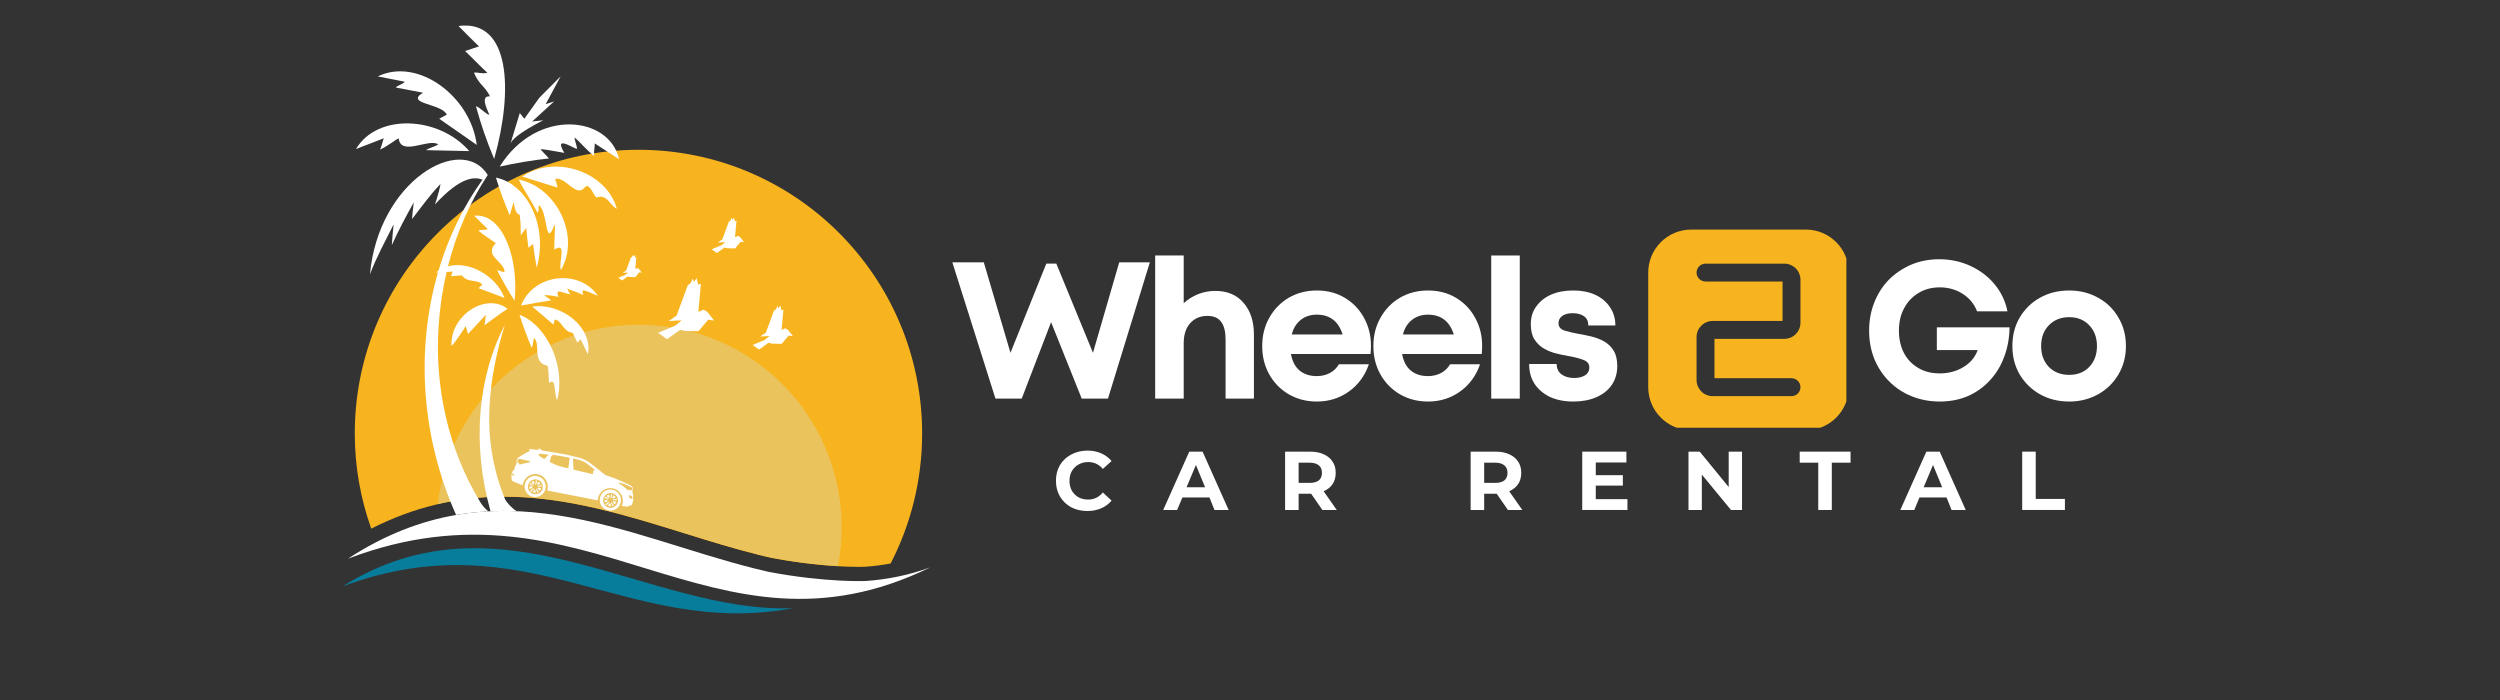 <svg xmlns="http://www.w3.org/2000/svg" xmlns:xlink="http://www.w3.org/1999/xlink" width="250" viewBox="0 0 187.5 52.5" height="70" preserveAspectRatio="xMidYMid meet"><rect x="0" y="0" width="187.5" height="52.5" fill="#333333" stroke="none"/><defs><g></g><clipPath id="a25acec9e3"><path d="M 123.617 17.219 L 138.477 17.219 L 138.477 32.078 L 123.617 32.078 Z M 123.617 17.219 " clip-rule="nonzero"></path></clipPath><clipPath id="aa01447187"><path d="M 26 11 L 69.77 11 L 69.77 43 L 26 43 Z M 26 11 " clip-rule="nonzero"></path></clipPath><clipPath id="6d03b9e54c"><path d="M 25.68 41 L 60 41 L 60 46 L 25.68 46 Z M 25.68 41 " clip-rule="nonzero"></path></clipPath><clipPath id="6db4ac2a96"><path d="M 26 38 L 69.77 38 L 69.77 45 L 26 45 Z M 26 38 " clip-rule="nonzero"></path></clipPath><clipPath id="d23ec8047b"><path d="M 34 1.438 L 38 1.438 L 38 12 L 34 12 Z M 34 1.438 " clip-rule="nonzero"></path></clipPath><clipPath id="80dce3937b"><path d="M 38 33 L 48 33 L 48 39 L 38 39 Z M 38 33 " clip-rule="nonzero"></path></clipPath><clipPath id="3cecb1cedf"><path d="M 38.781 33.309 L 47.973 35.035 L 47.297 38.629 L 38.105 36.902 Z M 38.781 33.309 " clip-rule="nonzero"></path></clipPath><clipPath id="c47b8cc511"><path d="M 38.781 33.309 L 47.973 35.035 L 47.297 38.629 L 38.105 36.902 Z M 38.781 33.309 " clip-rule="nonzero"></path></clipPath></defs><g fill="#ffffff" fill-opacity="1"><g transform="translate(71.254, 29.896)"><g><path d="M 12.688 -10.219 L 14.984 -10.219 L 11.844 0 L 9.875 0 L 7.578 -5.734 L 5.375 0 L 3.406 0 L 0.172 -10.219 L 2.531 -10.219 L 4.531 -3.438 L 7.219 -10.125 L 7.969 -10.125 L 10.719 -3.438 Z M 12.688 -10.219 "></path></g></g></g><g fill="#ffffff" fill-opacity="1"><g transform="translate(85.622, 29.896)"><g><path d="M 5.531 -8.078 C 6.426 -8.078 7.129 -7.781 7.641 -7.188 C 8.16 -6.594 8.422 -5.797 8.422 -4.797 L 8.422 0 L 6.297 0 L 6.297 -4.438 C 6.297 -5.02 6.188 -5.457 5.969 -5.75 C 5.758 -6.051 5.41 -6.203 4.922 -6.203 C 4.398 -6.203 3.973 -6.02 3.641 -5.656 C 3.316 -5.289 3.156 -4.789 3.156 -4.156 L 3.156 0 L 1.016 0 L 1.016 -10.734 L 3.156 -10.734 L 3.156 -7.156 C 3.457 -7.438 3.812 -7.66 4.219 -7.828 C 4.625 -7.992 5.062 -8.078 5.531 -8.078 Z M 5.531 -8.078 "></path></g></g></g><g fill="#ffffff" fill-opacity="1"><g transform="translate(94.15, 29.896)"><g><path d="M 8.672 -3.969 C 8.672 -3.77 8.66 -3.562 8.641 -3.344 L 2.672 -3.344 C 2.766 -2.812 2.977 -2.398 3.312 -2.109 C 3.656 -1.828 4.086 -1.688 4.609 -1.688 C 4.973 -1.688 5.301 -1.766 5.594 -1.922 C 5.883 -2.078 6.109 -2.297 6.266 -2.578 L 8.516 -2.578 C 8.223 -1.723 7.723 -1.039 7.016 -0.531 C 6.316 -0.031 5.516 0.219 4.609 0.219 C 3.828 0.219 3.125 0.035 2.5 -0.328 C 1.883 -0.691 1.398 -1.188 1.047 -1.812 C 0.691 -2.445 0.516 -3.156 0.516 -3.938 C 0.516 -4.727 0.691 -5.438 1.047 -6.062 C 1.398 -6.695 1.883 -7.195 2.5 -7.562 C 3.125 -7.926 3.828 -8.109 4.609 -8.109 C 5.41 -8.109 6.117 -7.922 6.734 -7.547 C 7.348 -7.172 7.82 -6.672 8.156 -6.047 C 8.5 -5.422 8.672 -4.727 8.672 -3.969 Z M 4.609 -6.297 C 4.129 -6.297 3.723 -6.16 3.391 -5.891 C 3.066 -5.629 2.848 -5.27 2.734 -4.812 L 6.547 -4.812 C 6.234 -5.801 5.586 -6.297 4.609 -6.297 Z M 4.609 -6.297 "></path></g></g></g><g fill="#ffffff" fill-opacity="1"><g transform="translate(102.488, 29.896)"><g><path d="M 8.672 -3.969 C 8.672 -3.77 8.66 -3.562 8.641 -3.344 L 2.672 -3.344 C 2.766 -2.812 2.977 -2.398 3.312 -2.109 C 3.656 -1.828 4.086 -1.688 4.609 -1.688 C 4.973 -1.688 5.301 -1.766 5.594 -1.922 C 5.883 -2.078 6.109 -2.297 6.266 -2.578 L 8.516 -2.578 C 8.223 -1.723 7.723 -1.039 7.016 -0.531 C 6.316 -0.031 5.516 0.219 4.609 0.219 C 3.828 0.219 3.125 0.035 2.5 -0.328 C 1.883 -0.691 1.398 -1.188 1.047 -1.812 C 0.691 -2.445 0.516 -3.156 0.516 -3.938 C 0.516 -4.727 0.691 -5.438 1.047 -6.062 C 1.398 -6.695 1.883 -7.195 2.5 -7.562 C 3.125 -7.926 3.828 -8.109 4.609 -8.109 C 5.41 -8.109 6.117 -7.922 6.734 -7.547 C 7.348 -7.172 7.82 -6.672 8.156 -6.047 C 8.5 -5.422 8.672 -4.727 8.672 -3.969 Z M 4.609 -6.297 C 4.129 -6.297 3.723 -6.16 3.391 -5.891 C 3.066 -5.629 2.848 -5.27 2.734 -4.812 L 6.547 -4.812 C 6.234 -5.801 5.586 -6.297 4.609 -6.297 Z M 4.609 -6.297 "></path></g></g></g><g fill="#ffffff" fill-opacity="1"><g transform="translate(110.826, 29.896)"><g><path d="M 1.016 0 L 1.016 -10.734 L 3.156 -10.734 L 3.156 0 Z M 1.016 0 "></path></g></g></g><g fill="#ffffff" fill-opacity="1"><g transform="translate(114.169, 29.896)"><g><path d="M 3.828 0.219 C 3.16 0.219 2.578 0.102 2.078 -0.125 C 1.586 -0.363 1.203 -0.691 0.922 -1.109 C 0.648 -1.535 0.516 -2.031 0.516 -2.594 L 2.578 -2.594 C 2.586 -2.25 2.711 -1.988 2.953 -1.812 C 3.203 -1.633 3.52 -1.547 3.906 -1.547 C 4.207 -1.547 4.469 -1.609 4.688 -1.734 C 4.914 -1.867 5.031 -2.07 5.031 -2.344 C 5.031 -2.613 4.879 -2.801 4.578 -2.906 C 4.285 -3.02 3.926 -3.113 3.5 -3.188 C 3.188 -3.238 2.863 -3.305 2.531 -3.391 C 2.195 -3.473 1.891 -3.598 1.609 -3.766 C 1.328 -3.93 1.094 -4.16 0.906 -4.453 C 0.727 -4.742 0.641 -5.125 0.641 -5.594 C 0.641 -6.094 0.773 -6.531 1.047 -6.906 C 1.316 -7.289 1.688 -7.586 2.156 -7.797 C 2.625 -8.004 3.18 -8.109 3.828 -8.109 C 4.461 -8.109 5.016 -8 5.484 -7.781 C 5.953 -7.562 6.316 -7.254 6.578 -6.859 C 6.848 -6.461 6.984 -6.004 6.984 -5.484 L 4.953 -5.484 C 4.953 -5.797 4.848 -6.023 4.641 -6.172 C 4.43 -6.328 4.141 -6.406 3.766 -6.406 C 3.43 -6.406 3.172 -6.332 2.984 -6.188 C 2.805 -6.051 2.719 -5.875 2.719 -5.656 C 2.719 -5.395 2.863 -5.211 3.156 -5.109 C 3.445 -5.016 3.797 -4.93 4.203 -4.859 C 4.523 -4.805 4.859 -4.738 5.203 -4.656 C 5.547 -4.57 5.863 -4.445 6.156 -4.281 C 6.445 -4.113 6.68 -3.883 6.859 -3.594 C 7.035 -3.301 7.125 -2.914 7.125 -2.438 C 7.125 -1.906 6.988 -1.438 6.719 -1.031 C 6.445 -0.633 6.062 -0.328 5.562 -0.109 C 5.07 0.109 4.492 0.219 3.828 0.219 Z M 3.828 0.219 "></path></g></g></g><g fill="#ffffff" fill-opacity="1"><g transform="translate(121.004, 29.896)"><g></g></g></g><g fill="#ffffff" fill-opacity="1"><g transform="translate(123.662, 29.896)"><g></g></g></g><g fill="#ffffff" fill-opacity="1"><g transform="translate(126.319, 29.896)"><g></g></g></g><g fill="#ffffff" fill-opacity="1"><g transform="translate(128.977, 29.896)"><g></g></g></g><g fill="#ffffff" fill-opacity="1"><g transform="translate(131.634, 29.896)"><g></g></g></g><g fill="#ffffff" fill-opacity="1"><g transform="translate(134.292, 29.896)"><g></g></g></g><g fill="#ffffff" fill-opacity="1"><g transform="translate(136.949, 29.896)"><g></g></g></g><g fill="#ffffff" fill-opacity="1"><g transform="translate(139.607, 29.896)"><g><path d="M 5.656 -5.344 L 11.109 -5.344 C 11.098 -4.539 10.961 -3.801 10.703 -3.125 C 10.453 -2.445 10.094 -1.859 9.625 -1.359 C 9.164 -0.859 8.617 -0.469 7.984 -0.188 C 7.348 0.082 6.645 0.219 5.875 0.219 C 5.125 0.219 4.426 0.086 3.781 -0.172 C 3.133 -0.43 2.57 -0.801 2.094 -1.281 C 1.613 -1.758 1.238 -2.32 0.969 -2.969 C 0.707 -3.625 0.578 -4.332 0.578 -5.094 C 0.578 -5.863 0.707 -6.57 0.969 -7.219 C 1.227 -7.875 1.594 -8.441 2.062 -8.922 C 2.539 -9.398 3.098 -9.773 3.734 -10.047 C 4.379 -10.316 5.078 -10.453 5.828 -10.453 C 6.672 -10.453 7.453 -10.285 8.172 -9.953 C 8.898 -9.617 9.504 -9.16 9.984 -8.578 C 10.473 -7.992 10.797 -7.316 10.953 -6.547 L 8.672 -6.547 C 8.461 -7.098 8.102 -7.535 7.594 -7.859 C 7.094 -8.18 6.52 -8.344 5.875 -8.344 C 5.27 -8.344 4.738 -8.203 4.281 -7.922 C 3.82 -7.648 3.461 -7.27 3.203 -6.781 C 2.941 -6.301 2.812 -5.738 2.812 -5.094 C 2.812 -4.469 2.938 -3.91 3.188 -3.422 C 3.445 -2.941 3.805 -2.566 4.266 -2.297 C 4.723 -2.023 5.258 -1.891 5.875 -1.891 C 6.531 -1.891 7.117 -2.047 7.641 -2.359 C 8.172 -2.68 8.531 -3.109 8.719 -3.641 L 5.656 -3.641 Z M 5.656 -5.344 "></path></g></g></g><g fill="#ffffff" fill-opacity="1"><g transform="translate(150.413, 29.896)"><g><path d="M 4.781 0.219 C 3.957 0.219 3.223 0.035 2.578 -0.328 C 1.941 -0.691 1.438 -1.188 1.062 -1.812 C 0.695 -2.445 0.516 -3.156 0.516 -3.938 C 0.516 -4.738 0.695 -5.453 1.062 -6.078 C 1.438 -6.711 1.941 -7.207 2.578 -7.562 C 3.223 -7.926 3.957 -8.109 4.781 -8.109 C 5.582 -8.109 6.305 -7.926 6.953 -7.562 C 7.598 -7.207 8.102 -6.711 8.469 -6.078 C 8.844 -5.453 9.031 -4.738 9.031 -3.938 C 9.031 -3.156 8.844 -2.445 8.469 -1.812 C 8.102 -1.188 7.598 -0.691 6.953 -0.328 C 6.305 0.035 5.582 0.219 4.781 0.219 Z M 4.781 -1.781 C 5.395 -1.781 5.895 -1.977 6.281 -2.375 C 6.664 -2.781 6.859 -3.301 6.859 -3.938 C 6.859 -4.582 6.664 -5.102 6.281 -5.5 C 5.895 -5.906 5.395 -6.109 4.781 -6.109 C 4.156 -6.109 3.645 -5.906 3.25 -5.5 C 2.863 -5.102 2.672 -4.582 2.672 -3.938 C 2.672 -3.301 2.863 -2.781 3.25 -2.375 C 3.645 -1.977 4.156 -1.781 4.781 -1.781 Z M 4.781 -1.781 "></path></g></g></g><g fill="#ffffff" fill-opacity="1"><g transform="translate(159.117, 29.896)"><g></g></g></g><g clip-path="url(#a25acec9e3)"><path fill="#f7b41e" d="M 126.84 17.219 C 125.059 17.219 123.617 18.664 123.617 20.445 L 123.617 29.039 C 123.617 30.82 125.059 32.266 126.84 32.266 L 135.438 32.266 C 137.219 32.266 138.66 30.82 138.66 29.039 L 138.66 20.445 C 138.66 18.664 137.219 17.219 135.438 17.219 Z M 127.914 19.773 C 127.543 19.773 127.242 20.074 127.242 20.445 C 127.242 20.812 127.543 21.113 127.914 21.113 L 133.691 21.113 L 133.691 24.07 L 128.453 24.07 C 127.785 24.07 127.242 24.613 127.242 25.277 L 127.242 28.504 C 127.242 29.172 127.785 29.711 128.453 29.711 L 134.363 29.711 C 134.734 29.711 135.035 29.41 135.035 29.039 C 135.035 28.668 134.734 28.367 134.363 28.367 L 128.586 28.367 L 128.586 25.414 L 133.824 25.414 C 134.492 25.414 135.035 24.871 135.035 24.203 L 135.035 20.98 C 135.035 20.312 134.492 19.773 133.824 19.773 Z M 127.914 19.773 " fill-opacity="1" fill-rule="evenodd"></path></g><g fill="#ffffff" fill-opacity="1"><g transform="translate(78.946, 38.248)"><g><path d="M 2.609 0.078 C 2.16 0.078 1.754 -0.016 1.391 -0.203 C 1.035 -0.398 0.754 -0.672 0.547 -1.016 C 0.348 -1.359 0.25 -1.75 0.25 -2.188 C 0.25 -2.625 0.348 -3.016 0.547 -3.359 C 0.754 -3.703 1.035 -3.969 1.391 -4.156 C 1.754 -4.352 2.164 -4.453 2.625 -4.453 C 3 -4.453 3.336 -4.383 3.641 -4.25 C 3.953 -4.113 4.211 -3.922 4.422 -3.672 L 3.766 -3.078 C 3.473 -3.422 3.109 -3.594 2.672 -3.594 C 2.398 -3.594 2.156 -3.531 1.938 -3.406 C 1.727 -3.289 1.562 -3.125 1.438 -2.906 C 1.32 -2.695 1.266 -2.457 1.266 -2.188 C 1.266 -1.914 1.32 -1.672 1.438 -1.453 C 1.562 -1.242 1.727 -1.078 1.938 -0.953 C 2.156 -0.836 2.398 -0.781 2.672 -0.781 C 3.109 -0.781 3.473 -0.957 3.766 -1.312 L 4.422 -0.703 C 4.211 -0.453 3.953 -0.258 3.641 -0.125 C 3.336 0.008 2.992 0.078 2.609 0.078 Z M 2.609 0.078 "></path></g></g></g><g fill="#ffffff" fill-opacity="1"><g transform="translate(87.303, 38.248)"><g><path d="M 3.406 -0.938 L 1.375 -0.938 L 0.984 0 L -0.062 0 L 1.891 -4.375 L 2.891 -4.375 L 4.844 0 L 3.781 0 Z M 3.078 -1.703 L 2.391 -3.375 L 1.688 -1.703 Z M 3.078 -1.703 "></path></g></g></g><g fill="#ffffff" fill-opacity="1"><g transform="translate(95.866, 38.248)"><g><path d="M 3.312 0 L 2.469 -1.219 L 1.531 -1.219 L 1.531 0 L 0.516 0 L 0.516 -4.375 L 2.406 -4.375 C 2.801 -4.375 3.141 -4.305 3.422 -4.172 C 3.703 -4.047 3.922 -3.863 4.078 -3.625 C 4.234 -3.395 4.312 -3.113 4.312 -2.781 C 4.312 -2.457 4.234 -2.176 4.078 -1.938 C 3.922 -1.707 3.695 -1.531 3.406 -1.406 L 4.391 0 Z M 3.281 -2.781 C 3.281 -3.031 3.203 -3.219 3.047 -3.344 C 2.891 -3.477 2.66 -3.547 2.359 -3.547 L 1.531 -3.547 L 1.531 -2.031 L 2.359 -2.031 C 2.66 -2.031 2.891 -2.094 3.047 -2.219 C 3.203 -2.352 3.281 -2.539 3.281 -2.781 Z M 3.281 -2.781 "></path></g></g></g><g fill="#ffffff" fill-opacity="1"><g transform="translate(104.236, 38.248)"><g></g></g></g><g fill="#ffffff" fill-opacity="1"><g transform="translate(109.782, 38.248)"><g><path d="M 3.312 0 L 2.469 -1.219 L 1.531 -1.219 L 1.531 0 L 0.516 0 L 0.516 -4.375 L 2.406 -4.375 C 2.801 -4.375 3.141 -4.305 3.422 -4.172 C 3.703 -4.047 3.922 -3.863 4.078 -3.625 C 4.234 -3.395 4.312 -3.113 4.312 -2.781 C 4.312 -2.457 4.234 -2.176 4.078 -1.938 C 3.922 -1.707 3.695 -1.531 3.406 -1.406 L 4.391 0 Z M 3.281 -2.781 C 3.281 -3.031 3.203 -3.219 3.047 -3.344 C 2.891 -3.477 2.66 -3.547 2.359 -3.547 L 1.531 -3.547 L 1.531 -2.031 L 2.359 -2.031 C 2.66 -2.031 2.891 -2.094 3.047 -2.219 C 3.203 -2.352 3.281 -2.539 3.281 -2.781 Z M 3.281 -2.781 "></path></g></g></g><g fill="#ffffff" fill-opacity="1"><g transform="translate(118.152, 38.248)"><g><path d="M 3.906 -0.812 L 3.906 0 L 0.516 0 L 0.516 -4.375 L 3.828 -4.375 L 3.828 -3.562 L 1.531 -3.562 L 1.531 -2.609 L 3.562 -2.609 L 3.562 -1.828 L 1.531 -1.828 L 1.531 -0.812 Z M 3.906 -0.812 "></path></g></g></g><g fill="#ffffff" fill-opacity="1"><g transform="translate(126.121, 38.248)"><g><path d="M 4.531 -4.375 L 4.531 0 L 3.703 0 L 1.516 -2.656 L 1.516 0 L 0.516 0 L 0.516 -4.375 L 1.359 -4.375 L 3.531 -1.719 L 3.531 -4.375 Z M 4.531 -4.375 "></path></g></g></g><g fill="#ffffff" fill-opacity="1"><g transform="translate(134.947, 38.248)"><g><path d="M 1.422 -3.547 L 0.031 -3.547 L 0.031 -4.375 L 3.844 -4.375 L 3.844 -3.547 L 2.438 -3.547 L 2.438 0 L 1.422 0 Z M 1.422 -3.547 "></path></g></g></g><g fill="#ffffff" fill-opacity="1"><g transform="translate(142.586, 38.248)"><g><path d="M 3.406 -0.938 L 1.375 -0.938 L 0.984 0 L -0.062 0 L 1.891 -4.375 L 2.891 -4.375 L 4.844 0 L 3.781 0 Z M 3.078 -1.703 L 2.391 -3.375 L 1.688 -1.703 Z M 3.078 -1.703 "></path></g></g></g><g fill="#ffffff" fill-opacity="1"><g transform="translate(151.149, 38.248)"><g><path d="M 0.516 -4.375 L 1.531 -4.375 L 1.531 -0.828 L 3.719 -0.828 L 3.719 0 L 0.516 0 Z M 0.516 -4.375 "></path></g></g></g><g clip-path="url(#aa01447187)"><path fill="#f7b41e" d="M 37.789 37.254 C 42.496 37.254 46.992 38.652 51.34 40.004 C 53.168 40.57 55.055 41.16 56.891 41.613 L 56.91 41.621 C 57.238 41.699 57.555 41.777 57.867 41.848 C 61.055 42.449 63.488 42.516 64.387 42.516 C 64.664 42.516 64.828 42.508 64.871 42.508 C 65.531 42.461 66.168 42.379 66.797 42.262 C 68.305 39.34 69.16 36.027 69.16 32.512 C 69.16 20.762 59.633 11.234 47.883 11.234 C 36.133 11.234 26.609 20.762 26.609 32.512 C 26.609 35.016 27.047 37.418 27.844 39.648 C 31 38.043 34.273 37.254 37.789 37.254 Z M 37.789 37.254 " fill-opacity="1" fill-rule="nonzero"></path></g><path fill="#ebc35c" d="M 47.93 24.355 C 40.129 24.355 33.707 30.234 32.84 37.801 C 34.445 37.426 36.094 37.238 37.797 37.238 C 42.504 37.238 47 38.637 51.348 39.988 C 53.176 40.555 55.062 41.141 56.898 41.598 L 56.914 41.602 C 57.246 41.684 57.559 41.758 57.875 41.828 C 59.906 42.215 61.629 42.379 62.844 42.449 C 63.027 41.512 63.125 40.543 63.125 39.551 C 63.125 31.156 56.32 24.355 47.93 24.355 Z M 47.93 24.355 " fill-opacity="1" fill-rule="nonzero"></path><g clip-path="url(#6d03b9e54c)"><path fill="#087c9b" d="M 59.469 45.617 C 48.574 46 37.543 36.539 25.688 43.98 C 39.527 38.844 47.023 47.926 59.469 45.617 Z M 59.469 45.617 " fill-opacity="1" fill-rule="nonzero"></path></g><g clip-path="url(#6db4ac2a96)"><path fill="#ffffff" d="M 57.656 42.891 C 57.316 42.812 56.98 42.734 56.641 42.648 C 56.641 42.648 56.637 42.648 56.637 42.648 C 46.934 40.238 37.191 34.664 26.094 41.902 C 44.129 35.047 53.34 50.566 69.766 42.555 C 68.145 43.145 66.539 43.461 64.941 43.574 C 64.941 43.574 61.984 43.711 57.656 42.891 Z M 57.656 42.891 " fill-opacity="1" fill-rule="nonzero"></path></g><path fill="#ffffff" d="M 42.062 20.254 C 43.551 17.766 41.777 14.039 38.898 13.465 C 39.309 14.285 39.891 15.117 40.309 15.961 C 40.461 15.789 40.359 15.461 40.418 15.395 C 41.105 15.844 40.875 18.75 41.582 16.871 C 41.676 16.621 41.555 18.402 41.57 18.723 C 42.57 18.078 41.867 19.711 42.062 20.254 Z M 42.062 20.254 " fill-opacity="1" fill-rule="nonzero"></path><path fill="#ffffff" d="M 46.262 15.656 C 45.492 12.859 41.578 11.562 39.172 13.246 C 40.047 13.516 40.914 13.785 41.812 14.066 C 41.793 13.84 41.648 13.504 41.641 13.414 C 42.438 13.23 43.191 14.855 43.844 14.066 C 44.195 13.637 44.488 14.602 44.73 14.812 C 45.574 14.52 45.73 15.422 46.262 15.656 Z M 46.262 15.656 " fill-opacity="1" fill-rule="nonzero"></path><path fill="#ffffff" d="M 29.688 6.566 C 30.281 6.676 31.527 6.914 31.73 6.953 C 30.324 7.801 33.145 7.754 33.508 8.598 C 33.316 8.703 33.137 8.801 32.941 8.906 C 33.902 9.578 34.781 10.188 35.758 10.871 C 35.297 7.199 31.32 4.277 28.336 5.73 C 29.016 5.863 29.668 5.992 30.352 6.129 C 30.219 6.328 29.801 6.398 29.688 6.566 Z M 29.688 6.566 " fill-opacity="1" fill-rule="nonzero"></path><path fill="#ffffff" d="M 42.957 24.969 C 43.012 25.082 43.148 25.371 43.305 25.703 C 43.387 25.609 43.445 25.547 43.543 25.438 C 43.727 25.816 43.902 26.18 44.09 26.559 C 44.48 24.582 42.148 22.695 39.918 22.992 C 40.473 23.465 40.965 23.883 41.508 24.344 C 41.543 24.215 41.57 24.094 41.602 23.965 C 42.156 24.047 42.207 24.871 42.957 24.969 Z M 42.957 24.969 " fill-opacity="1" fill-rule="nonzero"></path><path fill="#ffffff" d="M 28.5 11.219 C 29.023 10.996 29.719 10.445 29.898 10.367 C 30.059 11.758 32.141 10.352 32.863 10.824 C 32.668 10.996 32.141 11.098 31.961 11.262 C 33.066 11.285 34.074 11.309 35.195 11.332 C 32.918 8.695 28.277 8.488 26.699 11.18 C 27.301 10.93 28.18 10.621 28.785 10.371 C 28.691 10.598 28.621 11.008 28.5 11.219 Z M 28.5 11.219 " fill-opacity="1" fill-rule="nonzero"></path><g clip-path="url(#d23ec8047b)"><path fill="#ffffff" d="M 35.922 3.48 C 35.441 3.637 35.184 3.723 34.883 3.828 C 35.371 4.285 35.988 4.945 36.551 5.457 C 36.148 5.57 35.773 5.387 35.547 5.453 C 35.938 6.379 36.328 6.402 36.754 7.227 C 35.875 7.141 36.738 8.555 36.688 8.613 C 36.387 8.527 36.016 8.055 35.695 7.969 C 36.07 9.336 36.512 10.613 37.062 11.922 C 38.512 6.77 38.273 1.438 34.387 1.949 C 34.93 2.504 35.375 2.945 35.922 3.48 Z M 35.922 3.48 " fill-opacity="1" fill-rule="nonzero"></path></g><path fill="#ffffff" d="M 37.477 12.496 C 38.691 12.223 39.922 12.016 41.176 11.883 C 40.949 11.648 40.746 11.43 40.543 11.211 C 40.57 11.141 41.445 11.309 42.328 11.465 C 41.398 9.957 43.34 11.344 43.266 11.145 C 43.316 11.086 43.051 10.379 43.098 10.32 C 43.547 10.68 43.965 11.238 44.559 11.699 C 44.52 11.242 44.621 11.105 44.605 10.754 C 45.285 11.199 45.855 11.57 46.43 11.945 C 45.73 8.711 40.266 8.023 37.477 12.496 Z M 37.477 12.496 " fill-opacity="1" fill-rule="nonzero"></path><path fill="#ffffff" d="M 39.055 17.648 C 39.254 17.375 39.34 17.262 39.469 17.094 C 39.516 17.656 39.57 18.113 39.633 18.586 C 39.75 18.484 39.84 18.406 39.977 18.289 C 40.047 18.883 40.133 19.43 40.254 20.074 C 41.121 17.07 39.605 13.812 37.195 13.32 C 37.496 14.293 37.82 15.195 38.23 16.152 C 38.328 15.812 38.453 15.379 38.527 15.137 C 38.629 16.039 38.91 16.105 38.977 16.086 C 39.062 16.852 39.047 16.789 39.055 17.648 Z M 39.055 17.648 " fill-opacity="1" fill-rule="nonzero"></path><path fill="#ffffff" d="M 40.047 25.355 C 40.582 25.773 39.875 27.18 41.039 27.426 C 41.16 27.453 41.133 28.43 41.184 28.727 C 41.727 28.242 41.539 29.531 41.781 30.012 C 42.445 27.605 41.113 24.434 38.961 23.605 C 39.23 24.453 39.531 25.27 39.875 26.082 C 39.988 25.91 40.004 25.418 40.047 25.355 Z M 40.047 25.355 " fill-opacity="1" fill-rule="nonzero"></path><path fill="#ffffff" d="M 39.074 22.918 C 39.793 22.781 40.492 22.656 41.344 22.527 C 41.121 22.371 40.973 22.262 40.828 22.152 C 40.887 22.094 41.5 22.18 41.895 22.266 C 41.559 21.516 42.285 22.035 42.793 22.074 C 42.668 21.934 42.637 21.848 42.531 21.633 C 42.754 21.75 42.965 21.805 43.137 21.867 C 43.344 21.938 43.578 22.062 43.75 22.129 C 43.578 21.613 43.707 21.711 44.844 22.191 C 43.457 20.141 40.02 20.516 39.074 22.918 Z M 39.074 22.918 " fill-opacity="1" fill-rule="nonzero"></path><path fill="#ffffff" d="M 38.594 22.555 C 38.922 19.547 37.77 15.957 35.562 16.18 C 35.898 16.52 36.227 16.84 36.574 17.168 C 36.43 17.301 36.004 17.188 35.883 17.305 C 36.191 17.578 37.074 18.145 37.184 18.238 C 36.238 19.199 37.848 19.602 37.844 20.402 C 37.703 20.441 37.438 20.238 37.293 20.281 C 37.707 21.09 38.113 21.801 38.594 22.555 Z M 38.594 22.555 " fill-opacity="1" fill-rule="nonzero"></path><path fill="#ffffff" d="M 38.066 23.16 C 36.473 21.906 33.738 23.645 33.863 25.949 C 34.219 25.598 34.93 24.457 34.93 24.457 L 35.102 25.051 L 36.441 23.605 L 36.34 24.391 C 36.34 24.391 37.465 23.543 38.066 23.16 Z M 38.066 23.16 " fill-opacity="1" fill-rule="nonzero"></path><path fill="#ffffff" d="M 40.75 9.02 L 39.91 9.113 L 41.559 7.605 L 40.926 7.809 L 42.047 5.727 L 40.453 7.328 L 39.324 8.91 L 38.984 8.477 L 38.285 10.781 C 38.492 10.125 40.75 9.02 40.75 9.02 Z M 40.75 9.02 " fill-opacity="1" fill-rule="nonzero"></path><path fill="#ffffff" d="M 36.031 37.676 C 33.652 33.773 32.582 29.074 32.895 24.461 C 32.984 23.082 33.188 21.723 33.496 20.398 C 33.645 20.391 33.793 20.379 33.945 20.371 C 33.898 20.508 33.867 20.594 33.828 20.711 C 34.195 20.684 34.512 20.66 34.637 20.652 C 35.09 21.262 35.832 20.906 36.176 21.348 C 36.078 21.438 35.988 21.523 35.887 21.613 C 36.555 21.863 37.164 22.09 37.844 22.344 C 37.16 20.617 35.145 19.555 33.598 19.973 C 34.223 17.5 35.23 15.172 36.582 13.121 C 34.613 9.977 28.383 13.547 27.746 20.578 C 28.242 19.258 28.859 18.168 29.52 16.828 C 29.445 17.551 29.422 17.863 29.387 18.387 C 29.883 17.285 30.418 16.277 31.031 15.18 C 30.953 15.84 30.926 16.148 30.902 16.43 C 31.672 15.438 32.207 14.668 33.027 13.812 C 33.062 13.867 32.801 14.82 32.621 15.332 C 34.582 13.211 35.594 13.254 36.191 13.473 C 34.73 15.504 33.621 17.82 32.887 20.297 C 32.824 20.344 32.762 20.391 32.699 20.441 C 32.75 20.438 32.797 20.438 32.848 20.434 C 31.199 26.133 31.551 32.676 34.207 38.621 C 35.023 38.48 35.828 38.395 36.629 38.352 C 36.398 38.164 36.191 37.941 36.031 37.676 Z M 36.031 37.676 " fill-opacity="1" fill-rule="nonzero"></path><path fill="#ffffff" d="M 38.766 38.344 C 38.355 38.094 38.105 37.781 37.906 37.5 C 36.926 35.145 36.602 32.797 36.707 30.57 C 36.812 28.387 37.266 26.316 37.863 24.355 C 35.883 28.176 35.344 33.172 36.789 38.344 C 37.453 38.312 38.109 38.316 38.766 38.344 Z M 38.766 38.344 " fill-opacity="1" fill-rule="nonzero"></path><path fill="#ffffff" d="M 53.117 23.977 L 53.555 24.039 L 53.055 23.398 L 52.773 23.227 L 52.375 23.391 L 52.57 21.297 L 52.359 21.336 L 52.25 20.859 L 52.047 21.148 L 51.953 20.891 L 51.805 21.219 L 51.578 21.406 L 50.742 23.672 L 50.148 24.078 L 51.125 24.023 L 50.625 24.43 L 49.359 24.961 L 50.031 25.438 L 51.016 24.734 L 51.398 24.82 L 52.383 24.844 Z M 53.117 23.977 " fill-opacity="1" fill-rule="evenodd"></path><path fill="#ffffff" d="M 59.152 25.168 L 59.469 25.211 L 59.105 24.75 L 58.902 24.625 L 58.617 24.742 L 58.758 23.234 L 58.605 23.262 L 58.527 22.918 L 58.379 23.129 L 58.312 22.941 L 58.207 23.18 L 58.043 23.312 L 57.441 24.945 L 57.012 25.238 L 57.715 25.199 L 57.355 25.492 L 56.445 25.875 L 56.93 26.219 L 57.637 25.711 L 57.914 25.773 L 58.621 25.793 Z M 59.152 25.168 " fill-opacity="1" fill-rule="evenodd"></path><path fill="#ffffff" d="M 55.555 18.129 L 55.809 18.164 L 55.52 17.793 L 55.355 17.691 L 55.125 17.789 L 55.238 16.57 L 55.113 16.594 L 55.051 16.316 L 54.934 16.484 L 54.879 16.336 L 54.793 16.527 L 54.66 16.637 L 54.176 17.949 L 53.832 18.188 L 54.398 18.156 L 54.109 18.391 L 53.375 18.699 L 53.762 18.977 L 54.336 18.566 L 54.559 18.617 L 55.129 18.633 Z M 55.555 18.129 " fill-opacity="1" fill-rule="evenodd"></path><path fill="#ffffff" d="M 47.953 20.422 L 48.137 20.445 L 47.93 20.18 L 47.809 20.105 L 47.645 20.176 L 47.727 19.297 L 47.637 19.312 L 47.59 19.113 L 47.504 19.234 L 47.465 19.125 L 47.402 19.262 L 47.309 19.34 L 46.957 20.293 L 46.707 20.465 L 47.117 20.441 L 46.906 20.609 L 46.375 20.836 L 46.66 21.035 L 47.07 20.738 L 47.234 20.773 L 47.648 20.785 Z M 47.953 20.422 " fill-opacity="1" fill-rule="evenodd"></path><g clip-path="url(#80dce3937b)"><g clip-path="url(#3cecb1cedf)"><g clip-path="url(#c47b8cc511)"><path fill="#ffffff" d="M 38.375 35.977 C 38.398 36.047 38.391 36.055 38.512 36.121 C 38.613 36.176 39.07 36.34 39.207 36.391 C 39.211 36.375 39.211 36.355 39.215 36.34 C 39.312 35.816 39.809 35.469 40.32 35.566 C 40.832 35.66 41.168 36.164 41.07 36.688 C 41.062 36.723 41.055 36.754 41.047 36.785 L 41.074 36.793 L 44.828 37.527 C 44.832 37.484 44.836 37.441 44.844 37.398 C 44.941 36.875 45.438 36.527 45.949 36.621 C 46.461 36.719 46.797 37.223 46.699 37.746 C 46.688 37.816 46.664 37.883 46.637 37.945 C 46.711 37.957 46.977 37.992 47.012 37.996 C 47.055 38 47.113 37.988 47.113 37.988 L 47.125 37.938 C 47.125 37.938 47.324 37.949 47.379 37.863 C 47.438 37.777 47.512 37.461 47.496 37.449 C 47.484 37.441 47.465 37.426 47.461 37.398 C 47.457 37.371 47.48 37.367 47.484 37.348 C 47.488 37.332 47.484 37.133 47.48 37.07 C 47.477 37.008 47.43 36.914 47.422 36.852 C 47.414 36.793 47.484 36.629 47.441 36.551 C 47.398 36.469 47.281 36.406 47.129 36.328 C 46.977 36.25 46.34 35.965 46.164 35.898 C 45.992 35.828 45.41 35.637 45.41 35.637 C 45.41 35.637 44.289 34.734 44.109 34.621 C 43.934 34.508 43.738 34.418 43.555 34.363 C 43.352 34.301 42.617 34.125 42.344 34.07 C 42.066 34.016 40.68 33.789 40.68 33.789 C 40.68 33.789 40.531 33.68 40.48 33.66 C 40.426 33.637 40.398 33.617 40.383 33.629 C 40.367 33.637 40.395 33.676 40.391 33.695 C 40.387 33.715 40.383 33.746 40.383 33.746 C 40.383 33.746 39.762 33.688 39.734 33.68 C 39.703 33.668 39.664 33.703 39.688 33.734 C 39.707 33.766 39.766 33.809 39.766 33.809 C 39.766 33.809 39.531 33.922 39.391 33.996 C 39.246 34.07 38.918 34.289 38.898 34.301 C 38.875 34.316 38.871 34.305 38.855 34.324 C 38.844 34.34 38.828 34.387 38.812 34.398 C 38.793 34.41 38.762 34.441 38.742 34.559 C 38.723 34.672 38.754 34.711 38.754 34.711 C 38.754 34.711 38.742 34.773 38.719 34.805 C 38.691 34.836 38.699 34.895 38.672 34.934 C 38.641 34.973 38.609 35 38.598 35.016 C 38.59 35.031 38.613 35.07 38.605 35.105 C 38.602 35.141 38.59 35.184 38.559 35.219 C 38.531 35.254 38.418 35.375 38.414 35.398 C 38.41 35.418 38.414 35.469 38.414 35.469 C 38.414 35.469 38.395 35.461 38.371 35.531 C 38.352 35.602 38.355 35.906 38.375 35.977 Z M 47.238 37.137 L 47.34 37.191 C 47.387 37.211 47.418 37.254 47.43 37.305 L 47.438 37.332 C 47.441 37.367 47.414 37.398 47.379 37.398 L 47.301 37.391 C 47.246 37.387 47.203 37.344 47.195 37.289 L 47.18 37.18 C 47.176 37.148 47.211 37.125 47.238 37.137 Z M 46.445 36.191 C 46.582 36.223 46.781 36.277 46.902 36.328 C 47.039 36.383 47.238 36.484 47.355 36.547 C 47.406 36.574 47.43 36.637 47.406 36.691 L 47.387 36.738 C 47.371 36.777 47.324 36.797 47.285 36.781 L 47.176 36.738 C 47.156 36.73 47.137 36.734 47.125 36.75 C 47.113 36.766 47.09 36.766 47.074 36.75 C 47.004 36.688 46.828 36.531 46.773 36.488 C 46.73 36.457 46.547 36.332 46.418 36.242 C 46.395 36.223 46.41 36.184 46.445 36.191 Z M 42.977 34.383 C 42.977 34.383 43.258 34.453 43.332 34.465 C 43.406 34.477 43.781 34.594 43.957 34.723 C 44.137 34.852 44.668 35.281 44.668 35.281 C 44.668 35.281 44.547 35.25 44.52 35.277 C 44.488 35.309 44.473 35.465 44.465 35.512 C 44.457 35.562 44.535 35.586 44.535 35.586 L 43.008 35.219 Z M 41.312 34.273 C 41.324 34.25 41.48 34.109 41.48 34.109 C 41.48 34.109 42.051 34.203 42.164 34.223 C 42.281 34.242 42.73 34.336 42.73 34.336 L 42.621 35.125 C 42.621 35.125 42.035 35 41.766 34.895 C 41.496 34.789 41.242 34.652 41.242 34.652 C 41.242 34.652 41.301 34.297 41.312 34.273 Z M 40.406 34.062 C 40.441 34.016 40.707 34.051 40.82 34.059 C 40.934 34.07 41.148 34.102 41.148 34.102 L 40.82 34.43 C 40.82 34.43 40.527 34.262 40.484 34.223 C 40.422 34.168 40.371 34.109 40.406 34.062 Z M 38.812 34.531 C 38.828 34.449 38.91 34.398 38.988 34.418 C 39.082 34.438 39.199 34.465 39.266 34.48 C 39.344 34.496 39.566 34.547 39.727 34.582 C 39.77 34.594 39.77 34.652 39.727 34.664 L 38.988 34.836 C 38.965 34.84 38.945 34.824 38.941 34.801 C 38.938 34.754 38.898 34.715 38.852 34.707 C 38.824 34.703 38.801 34.68 38.801 34.652 C 38.801 34.625 38.801 34.598 38.801 34.578 C 38.801 34.57 38.805 34.555 38.812 34.531 Z M 38.418 35.504 C 38.434 35.492 38.465 35.52 38.496 35.543 C 38.516 35.555 38.559 35.621 38.59 35.66 C 38.598 35.672 38.586 35.688 38.574 35.684 C 38.512 35.66 38.402 35.625 38.395 35.613 C 38.387 35.598 38.398 35.516 38.418 35.504 Z M 45.703 37.754 C 45.723 37.723 45.766 37.73 45.773 37.762 L 45.82 37.934 C 45.824 37.957 45.809 37.977 45.789 37.973 C 45.77 37.969 45.742 37.969 45.703 37.961 C 45.676 37.957 45.656 37.953 45.641 37.949 C 45.617 37.941 45.605 37.914 45.617 37.895 Z M 45.875 37.289 C 45.867 37.332 45.824 37.375 45.816 37.375 C 45.805 37.371 45.789 37.305 45.793 37.277 C 45.797 37.258 45.816 37.137 45.824 37.078 C 45.828 37.059 45.848 37.047 45.867 37.047 L 45.891 37.055 C 45.906 37.055 45.918 37.07 45.914 37.086 C 45.902 37.145 45.879 37.258 45.875 37.289 Z M 46.004 37.605 L 46.18 37.617 C 46.203 37.617 46.215 37.641 46.207 37.66 C 46.199 37.676 46.188 37.703 46.168 37.738 C 46.156 37.762 46.145 37.777 46.137 37.793 C 46.125 37.812 46.094 37.816 46.078 37.797 L 45.973 37.672 C 45.949 37.645 45.969 37.605 46.004 37.605 Z M 45.352 37.297 L 45.367 37.273 C 45.375 37.258 45.391 37.254 45.406 37.262 C 45.453 37.289 45.555 37.348 45.586 37.363 C 45.625 37.383 45.652 37.438 45.645 37.445 C 45.641 37.453 45.57 37.449 45.547 37.438 C 45.531 37.426 45.422 37.371 45.367 37.344 C 45.352 37.332 45.344 37.312 45.352 37.297 Z M 46.137 37.316 L 45.984 37.387 C 45.953 37.398 45.922 37.367 45.934 37.336 L 45.992 37.168 C 46 37.148 46.023 37.145 46.039 37.156 C 46.055 37.168 46.074 37.188 46.105 37.215 C 46.125 37.234 46.137 37.25 46.148 37.262 C 46.164 37.277 46.16 37.309 46.137 37.316 Z M 45.582 37.672 C 45.613 37.641 45.672 37.625 45.676 37.637 C 45.684 37.645 45.66 37.707 45.641 37.727 C 45.629 37.742 45.543 37.828 45.5 37.875 C 45.488 37.887 45.465 37.887 45.453 37.875 L 45.434 37.855 C 45.422 37.844 45.422 37.824 45.434 37.812 C 45.477 37.773 45.562 37.695 45.582 37.672 Z M 45.648 37.332 L 45.508 37.223 C 45.488 37.211 45.492 37.188 45.508 37.176 C 45.527 37.164 45.551 37.152 45.586 37.133 C 45.609 37.121 45.629 37.109 45.641 37.105 C 45.664 37.094 45.691 37.109 45.691 37.133 L 45.711 37.297 C 45.715 37.332 45.676 37.352 45.648 37.332 Z M 45.852 37.668 C 45.863 37.664 45.914 37.707 45.93 37.73 C 45.938 37.746 45.996 37.855 46.023 37.91 C 46.035 37.926 46.027 37.945 46.012 37.957 L 45.988 37.969 C 45.973 37.977 45.957 37.969 45.949 37.953 C 45.926 37.902 45.871 37.797 45.855 37.77 C 45.836 37.73 45.844 37.672 45.852 37.668 Z M 45.387 37.484 L 45.547 37.52 C 45.582 37.527 45.59 37.57 45.562 37.59 L 45.414 37.688 C 45.398 37.699 45.375 37.691 45.367 37.672 C 45.363 37.652 45.359 37.625 45.352 37.586 C 45.348 37.559 45.344 37.539 45.344 37.523 C 45.34 37.5 45.363 37.48 45.387 37.484 Z M 45.945 37.5 C 45.945 37.488 46 37.453 46.027 37.445 C 46.047 37.441 46.168 37.422 46.227 37.41 C 46.246 37.41 46.266 37.422 46.266 37.441 L 46.27 37.465 C 46.273 37.48 46.262 37.496 46.246 37.5 C 46.191 37.508 46.074 37.523 46.043 37.527 C 46 37.535 45.945 37.512 45.945 37.5 Z M 44.996 37.359 C 44.918 37.789 45.199 38.203 45.629 38.285 C 46.062 38.363 46.477 38.082 46.555 37.652 C 46.637 37.223 46.352 36.805 45.922 36.727 C 45.492 36.645 45.078 36.93 44.996 37.359 Z M 45.246 37.426 C 45.305 37.125 45.594 36.926 45.898 36.98 C 46.199 37.039 46.398 37.328 46.344 37.633 C 46.285 37.934 45.992 38.133 45.691 38.078 C 45.391 38.02 45.191 37.727 45.246 37.426 Z M 40.062 36.734 C 40.082 36.703 40.125 36.711 40.133 36.742 L 40.18 36.914 C 40.184 36.938 40.168 36.957 40.148 36.953 C 40.129 36.949 40.102 36.945 40.062 36.941 C 40.035 36.938 40.016 36.934 40 36.93 C 39.977 36.922 39.965 36.895 39.977 36.875 Z M 40.234 36.27 C 40.227 36.312 40.188 36.355 40.176 36.352 C 40.164 36.352 40.148 36.285 40.152 36.258 C 40.156 36.238 40.176 36.117 40.188 36.059 C 40.188 36.039 40.207 36.027 40.227 36.027 L 40.25 36.035 C 40.266 36.035 40.277 36.051 40.273 36.066 C 40.262 36.121 40.238 36.238 40.234 36.27 Z M 40.363 36.586 L 40.539 36.598 C 40.562 36.598 40.574 36.621 40.566 36.641 C 40.559 36.656 40.547 36.684 40.527 36.719 C 40.516 36.742 40.504 36.758 40.496 36.773 C 40.484 36.793 40.453 36.797 40.438 36.777 L 40.332 36.652 C 40.309 36.625 40.328 36.586 40.363 36.586 Z M 39.715 36.277 L 39.727 36.254 C 39.734 36.238 39.75 36.234 39.766 36.242 C 39.812 36.27 39.918 36.328 39.945 36.344 C 39.984 36.363 40.012 36.418 40.004 36.426 C 40 36.434 39.93 36.43 39.906 36.418 C 39.891 36.406 39.781 36.352 39.727 36.324 C 39.711 36.312 39.703 36.293 39.715 36.277 Z M 40.496 36.297 L 40.344 36.367 C 40.312 36.379 40.281 36.348 40.293 36.316 L 40.352 36.148 C 40.359 36.129 40.383 36.125 40.402 36.137 C 40.414 36.148 40.438 36.168 40.465 36.195 C 40.484 36.215 40.496 36.23 40.508 36.242 C 40.523 36.258 40.52 36.289 40.496 36.297 Z M 39.941 36.648 C 39.973 36.617 40.031 36.605 40.039 36.613 C 40.043 36.625 40.02 36.688 40 36.707 C 39.988 36.723 39.902 36.809 39.863 36.855 C 39.848 36.867 39.828 36.867 39.812 36.855 L 39.793 36.836 C 39.781 36.824 39.781 36.805 39.793 36.793 C 39.836 36.754 39.922 36.672 39.941 36.648 Z M 40.008 36.312 L 39.867 36.203 C 39.852 36.191 39.852 36.168 39.871 36.156 C 39.887 36.145 39.91 36.133 39.945 36.113 C 39.969 36.102 39.988 36.09 40 36.086 C 40.023 36.074 40.051 36.09 40.051 36.113 L 40.07 36.277 C 40.074 36.312 40.035 36.332 40.008 36.312 Z M 40.211 36.648 C 40.223 36.645 40.277 36.688 40.289 36.711 C 40.301 36.727 40.355 36.836 40.387 36.891 C 40.395 36.906 40.387 36.926 40.371 36.938 L 40.348 36.949 C 40.332 36.957 40.316 36.949 40.309 36.934 C 40.285 36.883 40.23 36.777 40.219 36.75 C 40.195 36.711 40.203 36.652 40.211 36.648 Z M 39.746 36.465 L 39.91 36.5 C 39.941 36.508 39.949 36.551 39.922 36.57 L 39.773 36.668 C 39.758 36.68 39.734 36.672 39.73 36.652 C 39.723 36.633 39.719 36.605 39.711 36.566 C 39.707 36.539 39.707 36.52 39.703 36.504 C 39.699 36.48 39.723 36.457 39.746 36.465 Z M 40.305 36.48 C 40.305 36.469 40.363 36.434 40.387 36.426 C 40.406 36.422 40.527 36.402 40.586 36.391 C 40.605 36.391 40.625 36.402 40.629 36.422 L 40.633 36.445 C 40.633 36.461 40.621 36.477 40.605 36.48 C 40.551 36.488 40.434 36.5 40.402 36.508 C 40.359 36.516 40.305 36.492 40.305 36.48 Z M 39.359 36.34 C 39.277 36.77 39.559 37.184 39.992 37.266 C 40.422 37.344 40.836 37.062 40.918 36.633 C 40.996 36.199 40.715 35.785 40.281 35.707 C 39.852 35.625 39.438 35.91 39.359 36.34 Z M 39.605 36.406 C 39.664 36.105 39.953 35.906 40.258 35.961 C 40.559 36.02 40.758 36.309 40.703 36.613 C 40.645 36.914 40.355 37.113 40.051 37.055 C 39.75 37 39.551 36.707 39.605 36.406 Z M 39.605 36.406 " fill-opacity="1" fill-rule="nonzero"></path></g></g></g></svg>